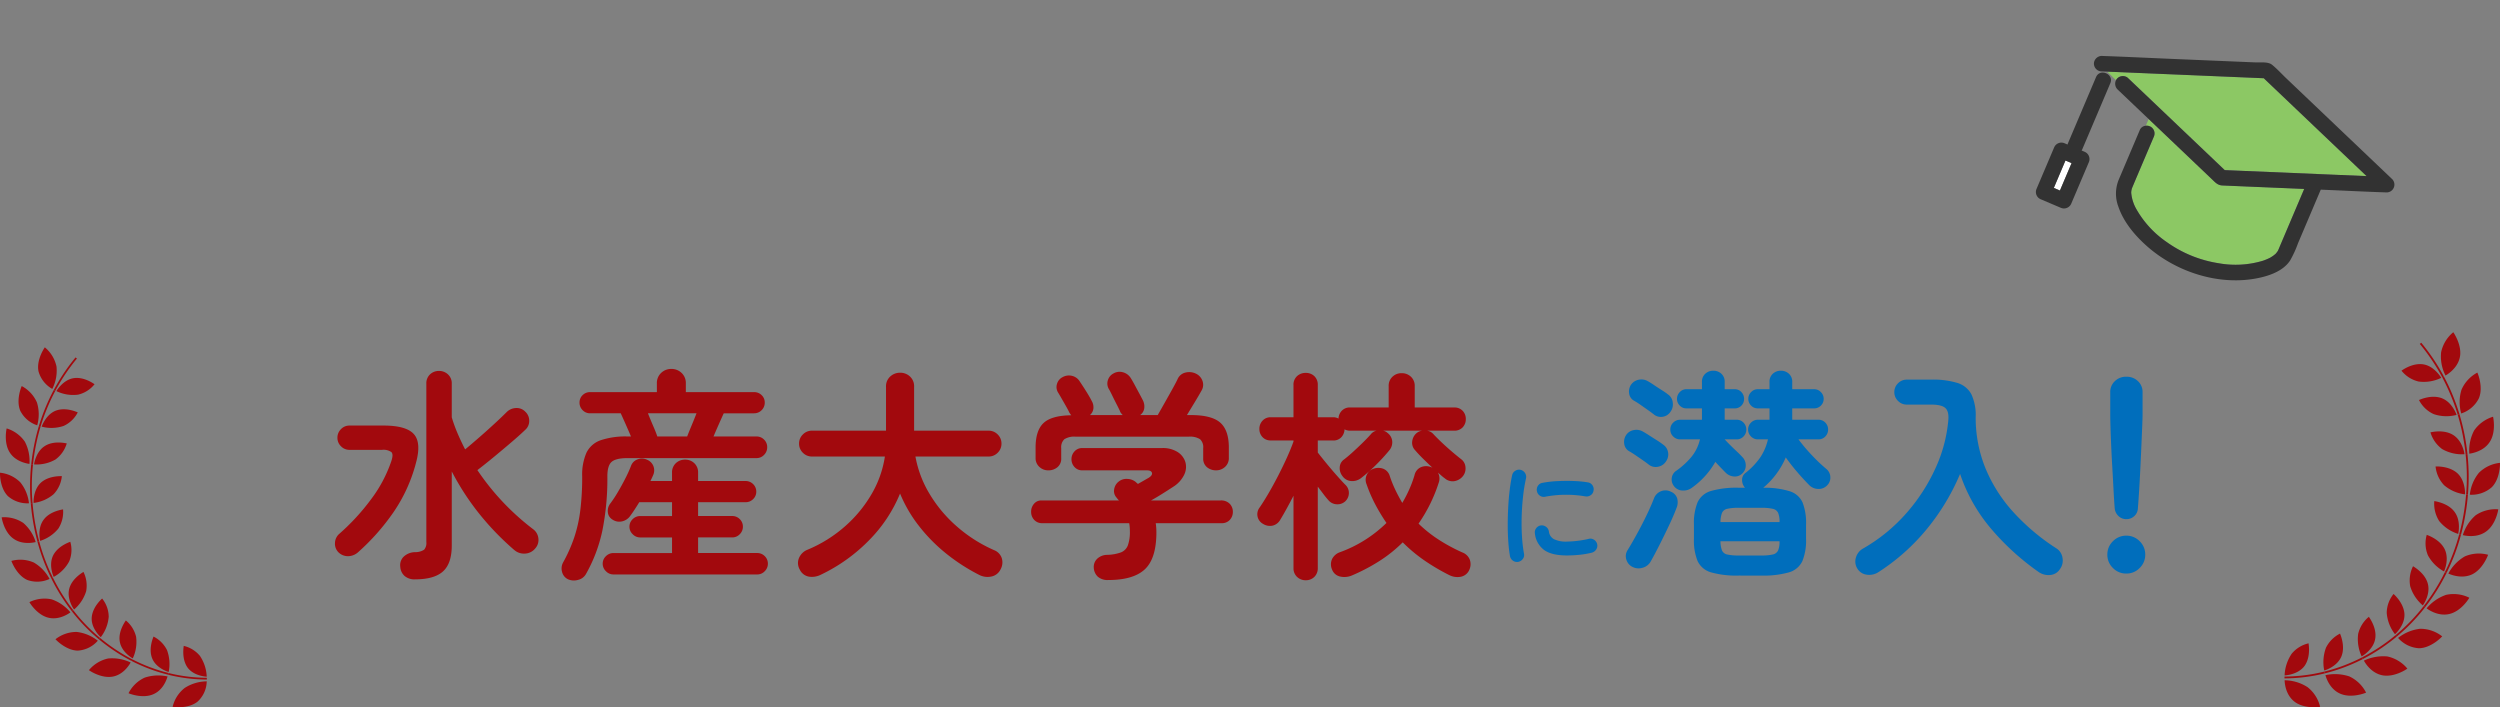 <svg xmlns="http://www.w3.org/2000/svg" width="695.341" height="196.709" viewBox="0 0 695.341 196.709">
  <rect x="0" y="0" width="695.341" height="196.709" fill="#808080" stroke="none"/>
  <g id="グループ_5429" data-name="グループ 5429" transform="translate(14185.4 -2150.254)">
    <path id="パス_3317" data-name="パス 3317" d="M-73.107.528A1.956,1.956,0,0,1-74.592.2a1.968,1.968,0,0,1-.825-1.254q-.3-1.683-.462-3.91t-.165-4.7q0-2.475.132-4.983t.412-4.8q.281-2.293.677-4.108a1.875,1.875,0,0,1,.858-1.237,1.924,1.924,0,0,1,1.485-.281,2.017,2.017,0,0,1,1.238.875,1.938,1.938,0,0,1,.281,1.5,45.457,45.457,0,0,0-.825,5.082q-.3,2.739-.38,5.56t.083,5.478a41.56,41.56,0,0,0,.561,4.834A1.762,1.762,0,0,1-71.837-.3,2.032,2.032,0,0,1-73.107.528Zm13.53-1.782q-4.29,0-6.385-1.551a6.53,6.53,0,0,1-2.524-4.554,1.862,1.862,0,0,1,.346-1.452,1.922,1.922,0,0,1,1.3-.792,1.976,1.976,0,0,1,1.452.38,1.922,1.922,0,0,1,.792,1.3A2.776,2.776,0,0,0-63.24-5.808a7.646,7.646,0,0,0,3.762.693,28.882,28.882,0,0,0,5.973-.759,1.788,1.788,0,0,1,1.485.264,1.933,1.933,0,0,1,.858,1.254,1.84,1.84,0,0,1-.3,1.468,2.083,2.083,0,0,1-1.254.875,25.137,25.137,0,0,1-3.547.594Q-58.026-1.254-59.577-1.254Zm-6.039-16.335a1.876,1.876,0,0,1-1.469-.28,1.905,1.905,0,0,1-.841-1.271,1.924,1.924,0,0,1,.281-1.485,1.779,1.779,0,0,1,1.271-.825,29.17,29.17,0,0,1,4.125-.479q2.277-.115,4.521-.033a29.9,29.9,0,0,1,3.96.38,1.847,1.847,0,0,1,1.287.809,1.9,1.9,0,0,1,.3,1.5A1.793,1.793,0,0,1-52.993-18a1.988,1.988,0,0,1-1.469.313,31.44,31.44,0,0,0-5.544-.445A30.5,30.5,0,0,0-65.616-17.589ZM-11.732,4.34a25.887,25.887,0,0,1-7.781-.9A5.887,5.887,0,0,1-23.233.31a15.217,15.217,0,0,1-1.023-6.2V-9.858a15.217,15.217,0,0,1,1.023-6.2,5.887,5.887,0,0,1,3.72-3.131,25.887,25.887,0,0,1,7.781-.9h1.674a3.211,3.211,0,0,1-.806-2.17,2.357,2.357,0,0,1,.992-1.984,20.065,20.065,0,0,0,4.123-4.371,14.776,14.776,0,0,0,2.077-4.929h-2.79a2.624,2.624,0,0,1-1.922-.806A2.624,2.624,0,0,1-9.19-36.27a2.624,2.624,0,0,1,.806-1.922A2.624,2.624,0,0,1-6.462-39h3.224V-42.16H-6.524a2.5,2.5,0,0,1-1.829-.775,2.573,2.573,0,0,1-.775-1.891,2.6,2.6,0,0,1,.775-1.86,2.455,2.455,0,0,1,1.829-.806h3.286v-1.984a2.968,2.968,0,0,1,.93-2.325,3.221,3.221,0,0,1,2.232-.837,3.221,3.221,0,0,1,2.232.837,2.968,2.968,0,0,1,.93,2.325v1.984H9.162a2.524,2.524,0,0,1,1.891.806,2.6,2.6,0,0,1,.775,1.86,2.573,2.573,0,0,1-.775,1.891,2.573,2.573,0,0,1-1.891.775H3.086V-39H10.4a2.524,2.524,0,0,1,1.891.806,2.677,2.677,0,0,1,.775,1.922,2.677,2.677,0,0,1-.775,1.922,2.524,2.524,0,0,1-1.891.806H4.822a46.923,46.923,0,0,0,3.72,4.4,45.757,45.757,0,0,0,3.968,3.782,3.068,3.068,0,0,1,1.178,2.294,3.011,3.011,0,0,1-.93,2.356,3.186,3.186,0,0,1-2.418.961A3.622,3.622,0,0,1,7.86-20.77q-1.55-1.55-3.317-3.6T1.288-28.52a22.3,22.3,0,0,1-6.262,8.432,23.735,23.735,0,0,1,7.409.992,5.762,5.762,0,0,1,3.534,3.131A15.65,15.65,0,0,1,6.93-9.858V-5.89A15.217,15.217,0,0,1,5.907.31a5.887,5.887,0,0,1-3.72,3.131,25.887,25.887,0,0,1-7.781.9ZM-24.814-20.088a3.945,3.945,0,0,1-2.666.775,3.024,3.024,0,0,1-2.356-1.271,2.923,2.923,0,0,1-.589-2.2,2.8,2.8,0,0,1,1.147-1.953A21.444,21.444,0,0,0-24.845-28.8a11.879,11.879,0,0,0,2.263-4.743H-28.1a2.624,2.624,0,0,1-1.922-.806,2.624,2.624,0,0,1-.806-1.922,2.624,2.624,0,0,1,.806-1.922A2.624,2.624,0,0,1-28.1-39h6.076V-42.16h-4.34a2.5,2.5,0,0,1-1.829-.775,2.573,2.573,0,0,1-.775-1.891,2.6,2.6,0,0,1,.775-1.86,2.455,2.455,0,0,1,1.829-.806h4.34v-1.984a2.968,2.968,0,0,1,.93-2.325,3.221,3.221,0,0,1,2.232-.837,3.221,3.221,0,0,1,2.232.837,2.968,2.968,0,0,1,.93,2.325v1.984h2.79a2.426,2.426,0,0,1,1.86.806,2.661,2.661,0,0,1,.744,1.86,2.628,2.628,0,0,1-.744,1.891,2.472,2.472,0,0,1-1.86.775H-15.7V-39h3.348a2.524,2.524,0,0,1,1.891.806,2.677,2.677,0,0,1,.775,1.922,2.677,2.677,0,0,1-.775,1.922,2.524,2.524,0,0,1-1.891.806H-15.7q.558.62,1.457,1.519t1.86,1.8q.961.9,1.519,1.519a3.3,3.3,0,0,1,1.023,2.325,2.976,2.976,0,0,1-.9,2.263,2.917,2.917,0,0,1-2.356.9A3.582,3.582,0,0,1-15.452-24.3q-.5-.5-1.271-1.3T-18.3-27.28A22.536,22.536,0,0,1-24.814-20.088ZM-41.368,1.922a3.29,3.29,0,0,1-1.7-2.077,3.068,3.068,0,0,1,.4-2.635q1.178-1.922,2.573-4.464t2.666-5.177q1.271-2.635,2.077-4.743A3.487,3.487,0,0,1-33.4-19.127a3.325,3.325,0,0,1,2.759.155,2.957,2.957,0,0,1,1.736,1.86,4.184,4.184,0,0,1-.248,2.79Q-29.9-12.338-31.2-9.579t-2.666,5.456q-1.364,2.7-2.418,4.557A3.649,3.649,0,0,1-38.547,2.17,3.686,3.686,0,0,1-41.368,1.922Zm4.526-28.458q-.62-.5-1.643-1.209t-2.077-1.426q-1.054-.713-1.736-1.085a2.752,2.752,0,0,1-1.333-1.984,3.417,3.417,0,0,1,.465-2.418,3.157,3.157,0,0,1,2.139-1.457,3.572,3.572,0,0,1,2.573.4q.682.372,1.736,1.054t2.139,1.364a19.042,19.042,0,0,1,1.705,1.178,3.246,3.246,0,0,1,1.426,2.17,3.352,3.352,0,0,1-.62,2.6A3.278,3.278,0,0,1-34.3-25.916,3.1,3.1,0,0,1-36.842-26.536Zm1.426-13.95q-.62-.5-1.674-1.24t-2.077-1.457a19.269,19.269,0,0,0-1.705-1.085,2.716,2.716,0,0,1-1.4-1.984A3.417,3.417,0,0,1-41.8-48.67a3.362,3.362,0,0,1,2.17-1.457,3.508,3.508,0,0,1,2.542.4q.682.372,1.736,1.085t2.139,1.395a19.041,19.041,0,0,1,1.705,1.178A3.092,3.092,0,0,1-30.146-43.8a3.483,3.483,0,0,1-.62,2.573,3.136,3.136,0,0,1-2.17,1.4A3.094,3.094,0,0,1-35.416-40.486ZM-11.732-1.24h6.138a14.07,14.07,0,0,0,3.255-.279A2.123,2.123,0,0,0-.851-2.635a6.224,6.224,0,0,0,.4-2.573h-16.43a7.347,7.347,0,0,0,.434,2.573,2.024,2.024,0,0,0,1.457,1.116A14.07,14.07,0,0,0-11.732-1.24Zm-5.146-9.3H-.448a6.224,6.224,0,0,0-.4-2.573,2.123,2.123,0,0,0-1.488-1.116,14.07,14.07,0,0,0-3.255-.279h-6.138a14.07,14.07,0,0,0-3.255.279,2.024,2.024,0,0,0-1.457,1.116A7.347,7.347,0,0,0-16.878-10.54Zm43.9,13.95a4.661,4.661,0,0,1-3.224.682,3.57,3.57,0,0,1-2.666-1.8,3.712,3.712,0,0,1-.31-3.038,4.177,4.177,0,0,1,2.046-2.48,47.191,47.191,0,0,0,12-9.827,50.568,50.568,0,0,0,8.06-12.462A40.411,40.411,0,0,0,46.486-38.75q.248-2.48-.775-3.472t-4-.992H34.954a3.341,3.341,0,0,1-2.449-1.023,3.341,3.341,0,0,1-1.023-2.449,3.341,3.341,0,0,1,1.023-2.449,3.341,3.341,0,0,1,2.449-1.023h6.758a23.275,23.275,0,0,1,7.347.93,6.563,6.563,0,0,1,3.875,3.193,13.816,13.816,0,0,1,1.178,6.293,37.126,37.126,0,0,0,2.728,14.26,41.8,41.8,0,0,0,7.781,12.214A60.113,60.113,0,0,0,76.556-3.224,3.75,3.75,0,0,1,78.261-.558a3.991,3.991,0,0,1-.713,3.1,3.537,3.537,0,0,1-2.759,1.643,4.754,4.754,0,0,1-3.255-.9,70.253,70.253,0,0,1-13.082-11.9,46.424,46.424,0,0,1-8.68-15.314A62.179,62.179,0,0,1,40.41-8.463,57.792,57.792,0,0,1,27.018,3.41Z" transform="translate(-13690 2306)" fill="#006ebc"/>
    <path id="パス_3318" data-name="パス 3318" d="M0-11.346a3.08,3.08,0,0,1-2.17-.868,3.3,3.3,0,0,1-1.054-2.17q-.186-2.356-.341-5.394t-.341-6.231q-.186-3.193-.31-6.107T-4.4-37.262q-.062-2.232-.062-3.286v-6.138a4.08,4.08,0,0,1,1.271-3.038A4.388,4.388,0,0,1,0-50.964a4.467,4.467,0,0,1,3.255,1.24,4.08,4.08,0,0,1,1.271,3.038v6.138q0,1.054-.093,3.286t-.217,5.146q-.124,2.914-.279,6.107T3.6-19.778q-.186,3.038-.372,5.394a3.056,3.056,0,0,1-.992,2.17A3.156,3.156,0,0,1,0-11.346ZM0,3.782a5.073,5.073,0,0,1-3.72-1.55,5.073,5.073,0,0,1-1.55-3.72,5.073,5.073,0,0,1,1.55-3.72A5.073,5.073,0,0,1,0-6.758a5.073,5.073,0,0,1,3.72,1.55,5.073,5.073,0,0,1,1.55,3.72,5.073,5.073,0,0,1-1.55,3.72A5.073,5.073,0,0,1,0,3.782Z" transform="translate(-13594 2306)" fill="#006ebc"/>
    <path id="パス_2545" data-name="パス 2545" d="M963.334,378.781a8.611,8.611,0,0,0-4.676,2.878,11.58,11.58,0,0,0-1.985,6.044c-.027.011,3.736-.125,5.583-2.689C964.064,382.393,963.306,378.787,963.334,378.781Z" transform="translate(-14506.642 1950.405)" fill="#a2090d"/>
    <path id="パス_2546" data-name="パス 2546" d="M963.036,389.448a12.069,12.069,0,0,0-6.364-1.9c.028,0-.063,3.689,2.667,5.888,2.766,2.215,7.244,1.522,7.211,1.493A9.8,9.8,0,0,0,963.036,389.448Z" transform="translate(-14506.642 1951.912)" fill="#a2090d"/>
    <path id="パス_2547" data-name="パス 2547" d="M956.646,386.865v.516a46.963,46.963,0,0,0,11.226-1.4l-.124-.5A46.4,46.4,0,0,1,956.646,386.865Z" transform="translate(-14506.646 1951.558)" fill="#a2090d"/>
    <path id="パス_2548" data-name="パス 2548" d="M970.51,376.472a8.807,8.807,0,0,0-3.907,3.914,11.57,11.57,0,0,0-.49,6.336c-.014.05,3.606-.988,4.792-3.945C972.074,379.853,970.481,376.463,970.51,376.472Z" transform="translate(-14505.059 1950.008)" fill="#a2090d"/>
    <path id="パス_2549" data-name="パス 2549" d="M972.977,386.717a12.617,12.617,0,0,0-6.619-.336c.018-.028.844,3.655,3.992,5.09,3.209,1.513,7.355-.218,7.317-.235A9.883,9.883,0,0,0,972.977,386.717Z" transform="translate(-14504.977 1951.66)" fill="#a2090d"/>
    <path id="パス_2550" data-name="パス 2550" d="M966.119,386.063l.124.5a49.166,49.166,0,0,0,10.582-3.987l-.233-.458A48.588,48.588,0,0,1,966.119,386.063Z" transform="translate(-14505.018 1950.979)" fill="#a2090d"/>
    <path id="パス_2551" data-name="パス 2551" d="M977.126,372.486a8.8,8.8,0,0,0-2.97,4.721,11.35,11.35,0,0,0,.958,6.272c-.009.034,3.3-1.757,3.783-4.934C979.409,375.458,977.094,372.484,977.126,372.486Z" transform="translate(-14503.658 1949.322)" fill="#a2090d"/>
    <path id="パス_2552" data-name="パス 2552" d="M982,381.908a12.583,12.583,0,0,0-6.514,1.165c.008-.032,1.661,3.352,5.047,4.057,3.441.732,7.087-1.826,7.041-1.843A9.919,9.919,0,0,0,982,381.908Z" transform="translate(-14503.406 1950.927)" fill="#a2090d"/>
    <path id="パス_2553" data-name="パス 2553" d="M975.055,383.022l.233.458a51.736,51.736,0,0,0,9.427-6.248l-.328-.395A51.1,51.1,0,0,1,975.055,383.022Z" transform="translate(-14503.48 1950.071)" fill="#a2090d"/>
    <path id="パス_2554" data-name="パス 2554" d="M982.816,367.067a8.481,8.481,0,0,0-1.907,5.276,11.131,11.131,0,0,0,2.292,5.913c0,.038,2.814-2.453,2.635-5.637C985.63,369.444,982.8,367.085,982.816,367.067Z" transform="translate(-14502.474 1948.391)" fill="#a2090d"/>
    <path id="パス_2555" data-name="パス 2555" d="M989.71,375.332a12.139,12.139,0,0,0-6.105,2.541,8.378,8.378,0,0,0,5.814,2.87c3.48-.05,6.481-3.3,6.451-3.3A9.817,9.817,0,0,0,989.71,375.332Z" transform="translate(-14502.01 1949.81)" fill="#a2090d"/>
    <path id="パス_2556" data-name="パス 2556" d="M983.018,378.02l.328.395a51.587,51.587,0,0,0,7.863-8.136l-.4-.315A51.057,51.057,0,0,1,983.018,378.02Z" transform="translate(-14502.11 1948.889)" fill="#a2090d"/>
    <path id="パス_2557" data-name="パス 2557" d="M987.293,360.485a8.912,8.912,0,0,0-.786,5.576,11.271,11.271,0,0,0,3.5,5.316c.012.041,2.233-2.991,1.389-6.076C990.583,362.265,987.259,360.492,987.293,360.485Z" transform="translate(-14501.54 1947.258)" fill="#a2090d"/>
    <path id="パス_2558" data-name="パス 2558" d="M995.8,367.312a12.16,12.16,0,0,0-5.427,3.764c.006-.025,2.915,2.337,6.265,1.575,3.427-.744,5.657-4.546,5.616-4.538A9.873,9.873,0,0,0,995.8,367.312Z" transform="translate(-14500.845 1948.389)" fill="#a2090d"/>
    <path id="パス_2559" data-name="パス 2559" d="M989.663,371.358l.4.315a56.082,56.082,0,0,0,6-9.591l-.458-.227A55.762,55.762,0,0,1,989.663,371.358Z" transform="translate(-14500.968 1947.494)" fill="#a2090d"/>
    <path id="パス_2560" data-name="パス 2560" d="M990.459,353.035a8.571,8.571,0,0,0,.32,5.679,10.978,10.978,0,0,0,4.476,4.492c.025.035,1.586-3.375.159-6.237C993.976,354.126,990.454,353.057,990.459,353.035Z" transform="translate(-14500.891 1945.977)" fill="#a2090d"/>
    <path id="パス_2561" data-name="パス 2561" d="M1000.1,358.28a12.058,12.058,0,0,0-4.569,4.762c0-.023,3.295,1.671,6.474.288,3.153-1.425,4.606-5.526,4.58-5.512A9.785,9.785,0,0,0,1000.1,358.28Z" transform="translate(-14499.958 1946.739)" fill="#a2090d"/>
    <path id="パス_2562" data-name="パス 2562" d="M994.732,363.395l.458.227a56.6,56.6,0,0,0,3.992-10.585l-.495-.135A56.056,56.056,0,0,1,994.732,363.395Z" transform="translate(-14500.096 1945.954)" fill="#a2090d"/>
    <path id="パス_2563" data-name="パス 2563" d="M992.2,345.024a8.989,8.989,0,0,0,1.361,5.549,11.04,11.04,0,0,0,5.272,3.572c.017.029.919-3.613-1.034-6.168C995.927,345.46,992.166,345.039,992.2,345.024Z" transform="translate(-14500.536 1944.6)" fill="#a2090d"/>
    <path id="パス_2564" data-name="パス 2564" d="M1002.541,348.636a11.96,11.96,0,0,0-3.574,5.529c-.015-.023,3.6,1.021,6.385-.943,2.873-1.97,3.5-6.255,3.474-6.235A9.841,9.841,0,0,0,1002.541,348.636Z" transform="translate(-14499.368 1944.931)" fill="#a2090d"/>
    <path id="パス_2565" data-name="パス 2565" d="M998.107,354.524l.495.135a63.188,63.188,0,0,0,1.937-11.147l-.511-.04A62.591,62.591,0,0,1,998.107,354.524Z" transform="translate(-14499.516 1944.333)" fill="#a2090d"/>
    <path id="パス_2566" data-name="パス 2566" d="M992.5,336.806a8.812,8.812,0,0,0,2.366,5.209,10.86,10.86,0,0,0,5.818,2.547c.025.021.216-3.72-2.124-5.877C996.17,336.553,992.5,336.827,992.5,336.806Z" transform="translate(-14500.48 1943.186)" fill="#a2090d"/>
    <path id="パス_2567" data-name="パス 2567" d="M1003.149,338.726a11.592,11.592,0,0,0-2.52,6.09,8.53,8.53,0,0,0,6.121-2.1c2.419-2.458,2.292-6.785,2.261-6.766A9.742,9.742,0,0,0,1003.149,338.726Z" transform="translate(-14499.082 1943.04)" fill="#a2090d"/>
    <path id="パス_2568" data-name="パス 2568" d="M999.766,345.126l.511.04a58.929,58.929,0,0,0-.138-11.313l-.51.053A58.565,58.565,0,0,1,999.766,345.126Z" transform="translate(-14499.254 1942.678)" fill="#a2090d"/>
    <path id="パス_2569" data-name="パス 2569" d="M991.283,328.751a8.907,8.907,0,0,0,3.266,4.655,11.033,11.033,0,0,0,6.2,1.426c.027.021-.438-3.7-3.187-5.374C994.887,327.8,991.281,328.773,991.283,328.751Z" transform="translate(-14500.689 1941.755)" fill="#a2090d"/>
    <path id="パス_2570" data-name="パス 2570" d="M1001.846,328.839a12.084,12.084,0,0,0-1.338,6.451c-.029-.016,3.736-.347,5.622-3.185,1.957-2.873,1-7.126.979-7.1A9.919,9.919,0,0,0,1001.846,328.839Z" transform="translate(-14499.106 1941.157)" fill="#a2090d"/>
    <path id="パス_2571" data-name="パス 2571" d="M999.952,335.533l.51-.053a61.325,61.325,0,0,0-2.22-11.092l-.491.149A60.705,60.705,0,0,1,999.952,335.533Z" transform="translate(-14499.577 1941.051)" fill="#a2090d"/>
    <path id="パス_2572" data-name="パス 2572" d="M988.563,321.168a8.61,8.61,0,0,0,4.1,3.926,11.01,11.01,0,0,0,6.358.213c.019.02-1.167-3.541-4.158-4.66C991.874,319.556,988.574,321.189,988.563,321.168Z" transform="translate(-14501.157 1940.343)" fill="#a2090d"/>
    <path id="パス_2573" data-name="パス 2573" d="M998.728,319.307a11.664,11.664,0,0,0-.074,6.595,8.422,8.422,0,0,0,4.906-4.205c1.348-3.195-.41-7.19-.414-7.168A9.826,9.826,0,0,0,998.728,319.307Z" transform="translate(-14499.5 1939.355)" fill="#a2090d"/>
    <path id="パス_2574" data-name="パス 2574" d="M998.38,326.072l.491-.149a57.822,57.822,0,0,0-4.328-10.458l-.45.241A57.588,57.588,0,0,1,998.38,326.072Z" transform="translate(-14500.206 1939.516)" fill="#a2090d"/>
    <path id="パス_2575" data-name="パス 2575" d="M984.411,314.342a8.6,8.6,0,0,0,4.771,3.023,11.06,11.06,0,0,0,6.281-1.028c.02.015-1.838-3.246-4.984-3.755C987.335,312.1,984.424,314.362,984.411,314.342Z" transform="translate(-14501.871 1939.009)" fill="#a2090d"/>
    <path id="パス_2576" data-name="パス 2576" d="M993.834,310.516A11.62,11.62,0,0,0,995.052,317c-.011-.02,3.275-1.7,3.991-5.077.7-3.4-1.827-7-1.827-6.971A9.822,9.822,0,0,0,993.834,310.516Z" transform="translate(-14500.268 1937.708)" fill="#a2090d"/>
    <path id="パス_2577" data-name="パス 2577" d="M995.009,317.087l.45-.241a56.235,56.235,0,0,0-6.3-9.4l-.4.328A55.981,55.981,0,0,1,995.009,317.087Z" transform="translate(-14501.122 1938.136)" fill="#a2090d"/>
    <path id="パス_2545-2" data-name="パス 2545" d="M956.8,378.781a8.265,8.265,0,0,1,4.488,2.762,11.113,11.113,0,0,1,1.905,5.8c.026.01-3.586-.12-5.358-2.58C956.1,382.247,956.826,378.787,956.8,378.781Z" transform="translate(-15091.095 1951.121)" fill="#a2090d"/>
    <path id="パス_2546-2" data-name="パス 2546" d="M960.046,389.372a11.583,11.583,0,0,1,6.108-1.827,7.837,7.837,0,0,1-2.56,5.651c-2.655,2.126-6.952,1.461-6.921,1.433A9.4,9.4,0,0,1,960.046,389.372Z" transform="translate(-15094.056 1952.215)" fill="#a2090d"/>
    <path id="パス_2547-2" data-name="パス 2547" d="M967.42,386.809v.495a45.073,45.073,0,0,1-10.774-1.343l.119-.477A44.534,44.534,0,0,0,967.42,386.809Z" transform="translate(-15095.294 1951.958)" fill="#a2090d"/>
    <path id="パス_2548-2" data-name="パス 2548" d="M966.669,376.472a8.453,8.453,0,0,1,3.75,3.757,11.106,11.106,0,0,1,.47,6.08c.013.048-3.461-.948-4.6-3.786C965.167,379.717,966.7,376.463,966.669,376.472Z" transform="translate(-15109.371 1950.833)" fill="#a2090d"/>
    <path id="パス_2549-2" data-name="パス 2549" d="M970.859,386.691a12.11,12.11,0,0,1,6.353-.323c-.017-.027-.81,3.508-3.831,4.885-3.08,1.452-7.059-.209-7.022-.226A9.485,9.485,0,0,1,970.859,386.691Z" transform="translate(-15116.009 1952.032)" fill="#a2090d"/>
    <path id="パス_2550-2" data-name="パス 2550" d="M976.394,385.9l-.119.477a47.186,47.186,0,0,1-10.156-3.827l.224-.44A46.63,46.63,0,0,0,976.394,385.9Z" transform="translate(-15114.922 1951.537)" fill="#a2090d"/>
    <path id="パス_2551-2" data-name="パス 2551" d="M975.788,372.486a8.447,8.447,0,0,1,2.85,4.531,10.892,10.892,0,0,1-.919,6.02c.009.033-3.166-1.686-3.631-4.735C973.6,375.338,975.819,372.484,975.788,372.486Z" transform="translate(-15126.184 1950.336)" fill="#a2090d"/>
    <path id="パス_2552-2" data-name="パス 2552" d="M980.833,381.9a12.076,12.076,0,0,1,6.252,1.118c-.008-.03-1.594,3.217-4.843,3.894-3.3.7-6.8-1.752-6.758-1.769A9.52,9.52,0,0,1,980.833,381.9Z" transform="translate(-15136.145 1951.5)" fill="#a2090d"/>
    <path id="パス_2553-2" data-name="パス 2553" d="M984.327,382.773l-.224.44a49.657,49.657,0,0,1-9.048-6l.315-.379A49.046,49.046,0,0,0,984.327,382.773Z" transform="translate(-15132.906 1950.879)" fill="#a2090d"/>
    <path id="パス_2554-2" data-name="パス 2554" d="M983.814,367.067a8.139,8.139,0,0,1,1.83,5.064,10.682,10.682,0,0,1-2.2,5.674c0,.036-2.7-2.354-2.528-5.41C981.113,369.348,983.827,367.084,983.814,367.067Z" transform="translate(-15140.809 1949.66)" fill="#a2090d"/>
    <path id="パス_2555-2" data-name="パス 2555" d="M989.517,375.331a11.649,11.649,0,0,1,5.859,2.439,8.04,8.04,0,0,1-5.58,2.755c-3.34-.048-6.22-3.166-6.191-3.163A9.421,9.421,0,0,1,989.517,375.331Z" transform="translate(-15153.573 1950.689)" fill="#a2090d"/>
    <path id="パス_2556-2" data-name="パス 2556" d="M990.879,377.7l-.315.379a49.514,49.514,0,0,1-7.546-7.808l.387-.3A49,49,0,0,0,990.879,377.7Z" transform="translate(-15148.416 1950.021)" fill="#a2090d"/>
    <path id="パス_2557-2" data-name="パス 2557" d="M990.454,360.485a8.553,8.553,0,0,1,.755,5.352,10.815,10.815,0,0,1-3.359,5.1c-.011.039-2.143-2.87-1.333-5.831C987.3,362.193,990.487,360.492,990.454,360.485Z" transform="translate(-15152.641 1948.838)" fill="#a2090d"/>
    <path id="パス_2558-2" data-name="パス 2558" d="M996.57,367.3a11.672,11.672,0,0,1,5.209,3.613c-.006-.024-2.8,2.243-6.013,1.512-3.289-.714-5.429-4.363-5.39-4.355A9.475,9.475,0,0,1,996.57,367.3Z" transform="translate(-15167.59 1949.659)" fill="#a2090d"/>
    <path id="パス_2559-2" data-name="パス 2559" d="M995.8,370.976l-.387.3a53.817,53.817,0,0,1-5.754-9.205l.44-.218A53.509,53.509,0,0,0,995.8,370.976Z" transform="translate(-15160.814 1949.009)" fill="#a2090d"/>
    <path id="パス_2560-2" data-name="パス 2560" d="M995.445,353.035a8.226,8.226,0,0,1-.307,5.451,10.536,10.536,0,0,1-4.3,4.311c-.023.034-1.522-3.239-.153-5.986C992.07,354.082,995.45,353.056,995.445,353.035Z" transform="translate(-15161.294 1947.909)" fill="#a2090d"/>
    <path id="パス_2561-2" data-name="パス 2561" d="M1001.76,358.247a11.572,11.572,0,0,1,4.385,4.57,8.144,8.144,0,0,1-6.214.277c-3.026-1.368-4.42-5.3-4.4-5.29A9.391,9.391,0,0,1,1001.76,358.247Z" transform="translate(-15177.76 1948.461)" fill="#a2090d"/>
    <path id="パス_2562-2" data-name="パス 2562" d="M999,362.972l-.44.218a54.336,54.336,0,0,1-3.831-10.159l.475-.129A53.815,53.815,0,0,0,999,362.972Z" transform="translate(-15169.715 1947.892)" fill="#a2090d"/>
    <path id="パス_2563-2" data-name="パス 2563" d="M998.751,345.024a8.628,8.628,0,0,1-1.306,5.326,10.6,10.6,0,0,1-5.059,3.428c-.017.028-.882-3.468.992-5.92C995.173,345.442,998.782,345.039,998.751,345.024Z" transform="translate(-15166.609 1946.909)" fill="#a2090d"/>
    <path id="パス_2564-2" data-name="パス 2564" d="M1005,348.568a11.478,11.478,0,0,1,3.431,5.307c.015-.022-3.453.98-6.128-.905-2.757-1.891-3.361-6-3.334-5.984A9.444,9.444,0,0,1,1005,348.568Z" transform="translate(-15183.902 1947.15)" fill="#a2090d"/>
    <path id="パス_2565-2" data-name="パス 2565" d="M1000.441,354.079l-.474.129a60.631,60.631,0,0,1-1.859-10.7l.49-.038A60.065,60.065,0,0,0,1000.441,354.079Z" transform="translate(-15174.949 1946.716)" fill="#a2090d"/>
    <path id="パス_2566-2" data-name="パス 2566" d="M1000.364,336.806a8.457,8.457,0,0,1-2.271,5,10.423,10.423,0,0,1-5.583,2.444c-.024.02-.207-3.57,2.038-5.641C996.838,336.563,1000.361,336.826,1000.364,336.806Z" transform="translate(-15168.561 1945.884)" fill="#a2090d"/>
    <path id="パス_2567-2" data-name="パス 2567" d="M1006.267,338.614a11.127,11.127,0,0,1,2.418,5.844,8.187,8.187,0,0,1-5.875-2.011c-2.322-2.359-2.2-6.511-2.17-6.493A9.35,9.35,0,0,1,1006.267,338.614Z" transform="translate(-15186.029 1945.778)" fill="#a2090d"/>
    <path id="パス_2568-2" data-name="パス 2568" d="M1000.319,344.672l-.49.038a56.56,56.56,0,0,1,.133-10.857l.489.051A56.206,56.206,0,0,0,1000.319,344.672Z" transform="translate(-15176.671 1945.516)" fill="#a2090d"/>
    <path id="パス_2569-2" data-name="パス 2569" d="M1000.368,328.74a8.548,8.548,0,0,1-3.135,4.468,10.589,10.589,0,0,1-5.949,1.369c-.026.02.421-3.555,3.058-5.157C996.909,327.825,1000.37,328.761,1000.368,328.74Z" transform="translate(-15167.2 1944.846)" fill="#a2090d"/>
    <path id="パス_2570-2" data-name="パス 2570" d="M1005.779,328.684a11.6,11.6,0,0,1,1.285,6.191c.028-.016-3.586-.333-5.4-3.057-1.878-2.757-.963-6.839-.939-6.813A9.519,9.519,0,0,1,1005.779,328.684Z" transform="translate(-15184.268 1944.411)" fill="#a2090d"/>
    <path id="パス_2571-2" data-name="パス 2571" d="M998.24,335.084l-.489-.051a58.86,58.86,0,0,1,2.13-10.645l.471.143A58.262,58.262,0,0,0,998.24,335.084Z" transform="translate(-15174.46 1944.335)" fill="#a2090d"/>
    <path id="パス_2572-2" data-name="パス 2572" d="M998.6,321.131a8.263,8.263,0,0,1-3.933,3.768,10.567,10.567,0,0,1-6.1.2c-.018.019,1.12-3.4,3.991-4.472C995.421,319.585,998.588,321.152,998.6,321.131Z" transform="translate(-15162.372 1943.821)" fill="#a2090d"/>
    <path id="パス_2573-2" data-name="パス 2573" d="M1003.322,319.115a11.194,11.194,0,0,1,.071,6.329,8.082,8.082,0,0,1-4.708-4.036c-1.293-3.066.394-6.9.4-6.879A9.43,9.43,0,0,1,1003.322,319.115Z" transform="translate(-15178.441 1943.104)" fill="#a2090d"/>
    <path id="パス_2574-2" data-name="パス 2574" d="M994.564,325.645l-.471-.143a55.493,55.493,0,0,1,4.154-10.036l.432.232A55.264,55.264,0,0,0,994.564,325.645Z" transform="translate(-15168.672 1943.221)" fill="#a2090d"/>
    <path id="パス_2575-2" data-name="パス 2575" d="M995.018,314.268a8.256,8.256,0,0,1-4.579,2.9,10.615,10.615,0,0,1-6.028-.986c-.019.015,1.764-3.116,4.784-3.6C992.211,312.121,995.005,314.288,995.018,314.268Z" transform="translate(-15154.12 1942.853)" fill="#a2090d"/>
    <path id="パス_2576-2" data-name="パス 2576" d="M998.853,310.292a11.152,11.152,0,0,1-1.169,6.224,8.065,8.065,0,0,1-3.83-4.872c-.675-3.266,1.754-6.716,1.754-6.69A9.426,9.426,0,0,1,998.853,310.292Z" transform="translate(-15168.539 1941.91)" fill="#a2090d"/>
    <path id="パス_2577-2" data-name="パス 2577" d="M989.2,316.7l-.432-.232a53.968,53.968,0,0,1,6.042-9.023l.379.315A53.732,53.732,0,0,0,989.2,316.7Z" transform="translate(-15159.192 1942.22)" fill="#a2090d"/>
    <path id="パス_2613" data-name="パス 2613" d="M1.849,0H0V8.281H1.849Z" transform="matrix(0.921, 0.391, -0.391, 0.921, -13610.917, 2194.887)" fill="#fff"/>
    <path id="パス_2614" data-name="パス 2614" d="M54.769,5.259,40.768,0,35.994,1.793,12.866,10.48,0,15.312l3.17,1.251a2.135,2.135,0,0,1,.07-.409,2.176,2.176,0,0,1,2.655-1.508l4.381,1.645,19.089,7.17,11.4,4.283,4.774-1.793L68.67,17.265,77.7,13.872Z" transform="matrix(0.921, 0.391, -0.391, 0.921, -13593.315, 2156.073)" fill="#8cc864"/>
    <path id="パス_2615" data-name="パス 2615" d="M3.239,3.849c0,5.106-.017,10.212,0,15.318,0,.188.009.374.018.561.02.015.1.487.13.6.038.125.084.247.13.369.027.06.063.141.085.18A11.143,11.143,0,0,0,6.528,24.3a27.64,27.64,0,0,0,11.5,5.22A33.706,33.706,0,0,0,33.6,29.285a26.261,26.261,0,0,0,11.052-5.465,15.543,15.543,0,0,0,1.143-1.145,6.229,6.229,0,0,0,.466-.558c.193-.268.375-.545.54-.831.094-.163.178-.329.264-.5.022-.041.032-.06.046-.085s.008-.029.018-.056a7.292,7.292,0,0,0,.216-.79c.012-.1.04-.308.041-.393,0-.132,0-.265,0-.4,0-2.188,0-4.376,0-6.564V.99L31.862,6.819,26.067,9c-1.234.463-2.179-.024-3.335-.458L3.209,1.2,0,0V2.023A2.16,2.16,0,0,1,3.239,3.849Z" transform="matrix(0.921, 0.391, -0.391, 0.921, -13587.775, 2183.352)" fill="#8cc864"/>
    <path id="パス_2616" data-name="パス 2616" d="M88.836,16.226l-14.671-5.51L51,2.013C49.3,1.377,47.59.571,45.846.079c-1.369-.386-3.242.742-4.472,1.2L19.3,9.575c-5.8,2.18-11.627,4.318-17.416,6.541l-.293.11A2.219,2.219,0,0,0,.078,18.882a2.175,2.175,0,0,0,2.655,1.507l1.71-.641L1.868,18.73l2.575,1.017,12.866-4.832L40.437,6.228l4.774-1.793,14,5.258,22.934,8.614L73.113,21.7,49.986,30.387,45.211,32.18,33.809,27.9l-19.089-7.17-4.381-1.645A2.176,2.176,0,0,0,7.683,20.59,2.136,2.136,0,0,0,7.614,21l4.067,1.6L7.614,21A2.251,2.251,0,0,0,9.19,23.246L20.2,27.381v0l3.209,1.2,19.524,7.333c1.156.434,2.1.921,3.335.458L52.064,34.2l15.522-5.83V39.885c0,2.188,0,4.376,0,6.564,0,.132,0,.266,0,.4,0,.085-.03.29-.041.393a7.3,7.3,0,0,1-.216.79c-.01.027-.012.036-.018.056s-.025.044-.046.085c-.086.166-.17.333-.264.5-.165.286-.348.563-.54.831a6.224,6.224,0,0,1-.466.558A15.536,15.536,0,0,1,64.851,51.2,26.26,26.26,0,0,1,53.8,56.666a33.706,33.706,0,0,1-15.573.238,27.641,27.641,0,0,1-11.5-5.22,11.143,11.143,0,0,1-2.926-3.43c-.022-.039-.058-.119-.085-.18-.046-.122-.092-.244-.13-.369-.033-.109-.11-.581-.13-.6-.009-.187-.017-.373-.018-.561-.017-5.105,0-10.212,0-15.318A2.16,2.16,0,0,0,20.2,29.4v0a1.951,1.951,0,0,0-1.078,1.827V46.044a10.2,10.2,0,0,0,2.858,7.065c3.006,3.363,7.33,5.547,11.543,6.967,10.091,3.4,22.264,2.426,31.284-3.452,2.935-1.912,6.285-4.764,6.948-8.415a29.958,29.958,0,0,0,.147-5.291V26.749l1.682-.631c5-1.879,10.025-3.714,15.012-5.638l.239-.09A2.18,2.18,0,0,0,88.836,16.226Z" transform="matrix(0.921, 0.391, -0.391, 0.921, -13595.673, 2150.254)" fill="#323232"/>
    <path id="パス_2617" data-name="パス 2617" d="M8.326,22.425H7.365a2.38,2.38,0,0,0,.036-.361V2.085c0-2.777-4.317-2.782-4.317,0V22.064a2.381,2.381,0,0,0,.036.361h-.96A2.19,2.19,0,0,0,0,24.583v12.6a2.183,2.183,0,0,0,2.159,2.159H8.326a2.19,2.19,0,0,0,2.158-2.159v-12.6A2.19,2.19,0,0,0,8.326,22.425Zm-2.159,12.6H4.318V26.742H6.166Z" transform="matrix(0.921, 0.391, -0.391, 0.921, -13604.442, 2168.584)" fill="#323232"/>
    <path id="パス_3316" data-name="パス 3316" d="M-134.974,5.394a4.165,4.165,0,0,1-2.914-.961,3.657,3.657,0,0,1-1.178-2.511A3.328,3.328,0,0,1-138.2-.837a4.676,4.676,0,0,1,3.162-1.333,4.6,4.6,0,0,0,2.6-.682,2.79,2.79,0,0,0,.62-2.108V-49.042a3.362,3.362,0,0,1,1.023-2.573,3.53,3.53,0,0,1,2.511-.961,3.561,3.561,0,0,1,2.48.961,3.312,3.312,0,0,1,1.054,2.573v9.362a40.934,40.934,0,0,0,1.643,4.526q.961,2.232,2.077,4.4,1.8-1.488,3.968-3.379t4.185-3.751q2.015-1.86,3.379-3.224a3.852,3.852,0,0,1,2.573-1.147,3.3,3.3,0,0,1,2.635,1.023,3.367,3.367,0,0,1,1.085,2.48,3.27,3.27,0,0,1-1.085,2.542q-1.55,1.488-3.906,3.5t-4.836,4.061q-2.48,2.046-4.588,3.658a68.881,68.881,0,0,0,15.5,16.43,3.629,3.629,0,0,1,1.457,2.511,3.532,3.532,0,0,1-.9,2.883,3.85,3.85,0,0,1-2.821,1.395,4.118,4.118,0,0,1-3.007-1.023,75.507,75.507,0,0,1-9.7-10.044,71.549,71.549,0,0,1-7.657-11.78V-4.03q0,5.022-2.449,7.223T-134.974,5.394ZM-156.3-2.17a3.359,3.359,0,0,1-.93-2.542,3.475,3.475,0,0,1,1.116-2.48,61.139,61.139,0,0,0,8.959-9.734,37.661,37.661,0,0,0,5.611-10.6q.62-1.86,0-2.48a3.834,3.834,0,0,0-2.6-.62H-153.2a3.219,3.219,0,0,1-2.356-.992,3.219,3.219,0,0,1-.992-2.356,3.29,3.29,0,0,1,.992-2.418,3.219,3.219,0,0,1,2.356-.992h9.486q6.262,0,8.4,2.356t.651,7.874a43.831,43.831,0,0,1-6.324,13.919,61.894,61.894,0,0,1-9.8,11.067,4.234,4.234,0,0,1-2.728,1.116A3.721,3.721,0,0,1-156.3-2.17Zm63.8,7.5a3.1,3.1,0,0,1-1.581-2.046A3.473,3.473,0,0,1-93.806.744a42.628,42.628,0,0,0,3.1-6.944A39.009,39.009,0,0,0-89-13.8a75.334,75.334,0,0,0,.527-9.455A15.24,15.24,0,0,1-87.3-29.791a6.892,6.892,0,0,1,3.937-3.5,21.712,21.712,0,0,1,7.533-1.054h.93q-.682-1.612-1.55-3.565t-1.3-2.883H-86.3a2.8,2.8,0,0,1-2.046-.868,2.87,2.87,0,0,1-.868-2.108,2.769,2.769,0,0,1,.868-2.077,2.85,2.85,0,0,1,2.046-.837h18.6V-49.1a3.83,3.83,0,0,1,1.178-2.914,4,4,0,0,1,2.852-1.116,4,4,0,0,1,2.852,1.116A3.83,3.83,0,0,1-59.644-49.1v2.418h18.972a2.925,2.925,0,0,1,2.108.837,2.769,2.769,0,0,1,.868,2.077,2.87,2.87,0,0,1-.868,2.108,2.87,2.87,0,0,1-2.108.868H-49.1q-.434.93-1.3,2.883t-1.55,3.565H-39.99a2.87,2.87,0,0,1,2.108.868,2.87,2.87,0,0,1,.868,2.108,2.974,2.974,0,0,1-.868,2.139,2.821,2.821,0,0,1-2.108.9H-75.826q-3.224,0-4.433,1.023t-1.209,4.061A73.354,73.354,0,0,1-82.832-8.308,42.293,42.293,0,0,1-87.42,3.906a3.376,3.376,0,0,1-2.232,1.643A4.064,4.064,0,0,1-92.5,5.332Zm12.71-1.3a2.852,2.852,0,0,1-2.077-.9,2.852,2.852,0,0,1-.9-2.077,2.821,2.821,0,0,1,.9-2.108,2.9,2.9,0,0,1,2.077-.868h16.306v-4.34h-8.866a2.852,2.852,0,0,1-2.077-.9,2.852,2.852,0,0,1-.9-2.077,2.821,2.821,0,0,1,.9-2.108,2.9,2.9,0,0,1,2.077-.868h8.866v-3.844H-72.6q-.682,1.116-1.333,2.108t-1.209,1.736a3.741,3.741,0,0,1-2.263,1.488,3.334,3.334,0,0,1-2.635-.5,2.642,2.642,0,0,1-1.3-2.077,3.3,3.3,0,0,1,.682-2.387,32.967,32.967,0,0,0,2.108-3.193q1.116-1.891,2.108-3.844a34.59,34.59,0,0,0,1.55-3.441,2.979,2.979,0,0,1,1.8-1.8,3.351,3.351,0,0,1,2.6.062,3.228,3.228,0,0,1,1.8,1.736,3.222,3.222,0,0,1,0,2.48q-.186.434-.372.837t-.434.9h6.014v-2.294a3.487,3.487,0,0,1,1.054-2.666,3.655,3.655,0,0,1,2.6-.992,3.576,3.576,0,0,1,2.542.992,3.487,3.487,0,0,1,1.054,2.666v2.294h13.206a2.87,2.87,0,0,1,2.108.868,2.87,2.87,0,0,1,.868,2.108,2.8,2.8,0,0,1-.868,2.046,2.87,2.87,0,0,1-2.108.868H-56.234v3.844h9.486a2.87,2.87,0,0,1,2.108.868,2.87,2.87,0,0,1,.868,2.108,2.9,2.9,0,0,1-.868,2.077,2.821,2.821,0,0,1-2.108.9h-9.486v4.34H-39.8a2.87,2.87,0,0,1,2.108.868,2.87,2.87,0,0,1,.868,2.108A2.9,2.9,0,0,1-37.7,3.131a2.821,2.821,0,0,1-2.108.9ZM-67.58-34.348h8.308q.372-.992,1.147-2.852t1.457-3.6H-70.184q.682,1.736,1.488,3.6T-67.58-34.348Zm89.528,38.5A52.7,52.7,0,0,1,12.9-1.674,46.269,46.269,0,0,1,5.27-9.362,38.386,38.386,0,0,1-.062-18.476,40.021,40.021,0,0,1-8.556-5.611a47.014,47.014,0,0,1-13.516,9.7,5.422,5.422,0,0,1-3.286.558,3.476,3.476,0,0,1-2.6-1.984,3.572,3.572,0,0,1-.217-3.193,4.259,4.259,0,0,1,2.387-2.325A37.535,37.535,0,0,0-15.469-9.269,36,36,0,0,0-8-18.29a29.258,29.258,0,0,0,3.72-10.478H-24.552a3.464,3.464,0,0,1-2.542-1.054,3.464,3.464,0,0,1-1.054-2.542,3.464,3.464,0,0,1,1.054-2.542,3.464,3.464,0,0,1,2.542-1.054H-3.968V-48.174A3.635,3.635,0,0,1-2.79-51.026,3.967,3.967,0,0,1-.062-52.08,3.934,3.934,0,0,1,2.7-51.026a3.683,3.683,0,0,1,1.147,2.852V-35.96H24.552a3.464,3.464,0,0,1,2.542,1.054,3.464,3.464,0,0,1,1.054,2.542,3.464,3.464,0,0,1-1.054,2.542,3.464,3.464,0,0,1-2.542,1.054H4.216A30.5,30.5,0,0,0,8.122-18.414a37.573,37.573,0,0,0,7.6,9.083A40.148,40.148,0,0,0,26.1-2.728,3.607,3.607,0,0,1,28.241-.465,3.939,3.939,0,0,1,27.9,2.6a3.616,3.616,0,0,1-2.6,2.015A5.1,5.1,0,0,1,21.948,4.154Zm35.9,1.426a4.113,4.113,0,0,1-2.914-.93,3.661,3.661,0,0,1-1.116-2.48,3.15,3.15,0,0,1,.992-2.542A4.132,4.132,0,0,1,57.6-1.426a11.915,11.915,0,0,0,3.782-.682A3.377,3.377,0,0,0,63.3-4.061a11.2,11.2,0,0,0,.558-4,11.8,11.8,0,0,0-.186-2.17H39.556a2.968,2.968,0,0,1-2.325-.93,3.221,3.221,0,0,1-.837-2.232,3.293,3.293,0,0,1,.806-2.232,2.589,2.589,0,0,1,2.046-.93H60.822q-.186-.186-.341-.372t-.341-.434a2.661,2.661,0,0,1-.651-2.294A3.327,3.327,0,0,1,60.7-21.762a3.411,3.411,0,0,1,2.48-.775,3.8,3.8,0,0,1,2.294.837q.124.124.31.279t.31.279l1.736-.992,1.3-.744q1.054-.682.868-1.364t-1.426-.682H50.654a2.82,2.82,0,0,1-2.2-.93,3.142,3.142,0,0,1-.837-2.17,3.142,3.142,0,0,1,.837-2.17,2.82,2.82,0,0,1,2.2-.93H72.788a7.655,7.655,0,0,1,4.371,1.116,5.1,5.1,0,0,1,2.139,2.79,4.97,4.97,0,0,1-.341,3.534,8.178,8.178,0,0,1-3.069,3.348q-1.612,1.054-3.1,1.984t-3.038,1.8H89.094a3.309,3.309,0,0,1,2.542.93,3.156,3.156,0,0,1,.868,2.232,3.221,3.221,0,0,1-.837,2.232,2.968,2.968,0,0,1-2.325.93H71.052a17.559,17.559,0,0,1,.186,2.48q0,7.316-3.193,10.323T57.846,5.58Zm-16.678-30.5a3.561,3.561,0,0,1-2.48-.961A3.239,3.239,0,0,1,37.634-28.4v-2.852q0-4.774,2.232-6.851t7.688-2.139q-.186-.248-.341-.465a3.462,3.462,0,0,1-.279-.465q-.248-.558-.868-1.643l-1.24-2.17q-.62-1.085-.93-1.581a2.853,2.853,0,0,1-.31-2.387,3.015,3.015,0,0,1,1.55-1.891,3.586,3.586,0,0,1,2.6-.372,3.423,3.423,0,0,1,2.17,1.55q.682.992,1.736,2.666t1.612,2.79a3.474,3.474,0,0,1,.465,2.046,2.829,2.829,0,0,1-.961,1.86h9.114a5.65,5.65,0,0,1-.465-.527,2.165,2.165,0,0,1-.341-.651q-.248-.558-.9-1.829T58.9-45.849q-.62-1.271-.93-1.767a3,3,0,0,1-.217-2.418,3.127,3.127,0,0,1,1.581-1.86,3.373,3.373,0,0,1,2.6-.31,3.677,3.677,0,0,1,2.17,1.612q.434.682,1.085,1.891l1.3,2.418q.651,1.209,1.023,1.953a3.777,3.777,0,0,1,.341,2.17,2.742,2.742,0,0,1-1.147,1.86h4.9q.744-1.3,1.829-3.224t2.139-3.813q1.054-1.891,1.55-2.945a3.147,3.147,0,0,1,2.294-1.86,4.225,4.225,0,0,1,2.79.31,3.524,3.524,0,0,1,1.829,1.984,3.139,3.139,0,0,1-.279,2.79q-.682,1.24-1.829,3.131l-2.2,3.627h1.116q5.766,0,8.153,2.108t2.387,6.944V-28.4a3.239,3.239,0,0,1-1.054,2.511,3.561,3.561,0,0,1-2.48.961,3.869,3.869,0,0,1-2.542-.868,3.03,3.03,0,0,1-1.054-2.48v-2.852a3.011,3.011,0,0,0-.868-2.449,5.152,5.152,0,0,0-3.162-.713H48.794a5.152,5.152,0,0,0-3.162.713,3.011,3.011,0,0,0-.868,2.449v2.852a3.03,3.03,0,0,1-1.054,2.48A3.869,3.869,0,0,1,41.168-24.924Zm71.61,30.566a3.405,3.405,0,0,1-2.418-.93,3.238,3.238,0,0,1-.992-2.48V-17.856q-.93,1.8-1.86,3.5t-1.8,3.131a3.333,3.333,0,0,1-2.139,1.674,3.574,3.574,0,0,1-2.7-.5,3.017,3.017,0,0,1-1.488-1.984,3.052,3.052,0,0,1,.558-2.542q1.612-2.356,3.441-5.642t3.441-6.7q1.612-3.41,2.542-6.014v-.31h-6.324a2.99,2.99,0,0,1-2.294-.93,3.235,3.235,0,0,1-.868-2.294,3.266,3.266,0,0,1,.868-2.263,2.942,2.942,0,0,1,2.294-.961h6.324v-8.928a3.216,3.216,0,0,1,.992-2.511,3.471,3.471,0,0,1,2.418-.9,3.36,3.36,0,0,1,2.387.9,3.27,3.27,0,0,1,.961,2.511v8.928H120.4a2.84,2.84,0,0,1,1.488.372,3.286,3.286,0,0,1,.93-2.2,3.043,3.043,0,0,1,2.294-.9h10.726V-48.36a3.41,3.41,0,0,1,1.054-2.6,3.576,3.576,0,0,1,2.542-.992,3.655,3.655,0,0,1,2.6.992,3.41,3.41,0,0,1,1.054,2.6v5.952H154.07a3.067,3.067,0,0,1,2.356.93,3.235,3.235,0,0,1,.868,2.294,3.235,3.235,0,0,1-.868,2.294,3.067,3.067,0,0,1-2.356.93h-7.564a2.9,2.9,0,0,1,1.8.992q.806.868,2.17,2.17t2.852,2.573q1.488,1.271,2.6,2.139a3.031,3.031,0,0,1,1.271,2.232,3.4,3.4,0,0,1-.713,2.542,3.827,3.827,0,0,1-2.387,1.395,3.281,3.281,0,0,1-2.635-.775q-.434-.31-.93-.744l-.992-.868a3.412,3.412,0,0,1,.248,2.728,43.007,43.007,0,0,1-5.642,11.47,35.977,35.977,0,0,0,5.611,4.464A48.266,48.266,0,0,0,156.3-2.108,3.555,3.555,0,0,1,158.41-.062a3.8,3.8,0,0,1-.186,2.914,3.238,3.238,0,0,1-2.387,1.829,5.054,5.054,0,0,1-3.131-.465,57.818,57.818,0,0,1-6.851-4.03A43.083,43.083,0,0,1,139.748-4.9,38.293,38.293,0,0,1,133.238.31a52.085,52.085,0,0,1-7.688,4.03,5.353,5.353,0,0,1-3.162.279,3.085,3.085,0,0,1-2.294-1.953,3.57,3.57,0,0,1,0-2.914,3.863,3.863,0,0,1,2.232-1.922,35.974,35.974,0,0,0,12.9-8.122,53.922,53.922,0,0,1-3.038-5.022,39.569,39.569,0,0,1-2.48-5.7,3.276,3.276,0,0,1,.062-2.728,3.262,3.262,0,0,1,1.8-1.612,4,4,0,0,1,2.728-.031,3.1,3.1,0,0,1,1.86,2.077,32.8,32.8,0,0,0,1.581,3.906q.9,1.86,1.891,3.534a39.484,39.484,0,0,0,1.922-3.72,31.1,31.1,0,0,0,1.488-4.03,3.149,3.149,0,0,1,1.8-2.2,3.76,3.76,0,0,1,2.728-.031,3.4,3.4,0,0,1,.434.186q-1.24-1.178-2.511-2.418T143.22-30.5a2.95,2.95,0,0,1-.837-2.449,3.519,3.519,0,0,1,1.209-2.325,3.1,3.1,0,0,1,1.55-.682h-10.85a2.629,2.629,0,0,1,1.3.682,3.2,3.2,0,0,1,1.24,2.356,3.436,3.436,0,0,1-.806,2.418,52.366,52.366,0,0,1-3.782,4.123,45.461,45.461,0,0,1-4.03,3.565,3.958,3.958,0,0,1-2.7.868,3.21,3.21,0,0,1-2.511-1.364,3.529,3.529,0,0,1-.775-2.48,2.793,2.793,0,0,1,1.209-2.17q1.054-.806,2.387-2.015t2.7-2.542q1.364-1.333,2.356-2.449a2.792,2.792,0,0,1,1.55-.992h-7.316a3.184,3.184,0,0,1-1.55-.372,3.357,3.357,0,0,1-.9,2.2,2.942,2.942,0,0,1-2.263.9h-4.278v3.348q1.054,1.364,2.511,3.131t2.883,3.379q1.426,1.612,2.294,2.48a3.076,3.076,0,0,1,.961,2.325,3.2,3.2,0,0,1-1.085,2.325,3.209,3.209,0,0,1-2.418.744,3.153,3.153,0,0,1-2.232-1.178q-.62-.682-1.364-1.674t-1.55-2.046V2.232a3.292,3.292,0,0,1-.961,2.48A3.3,3.3,0,0,1,112.778,5.642Z" transform="translate(-13935 2306)" fill="#a2090d"/>
  </g>
</svg>
